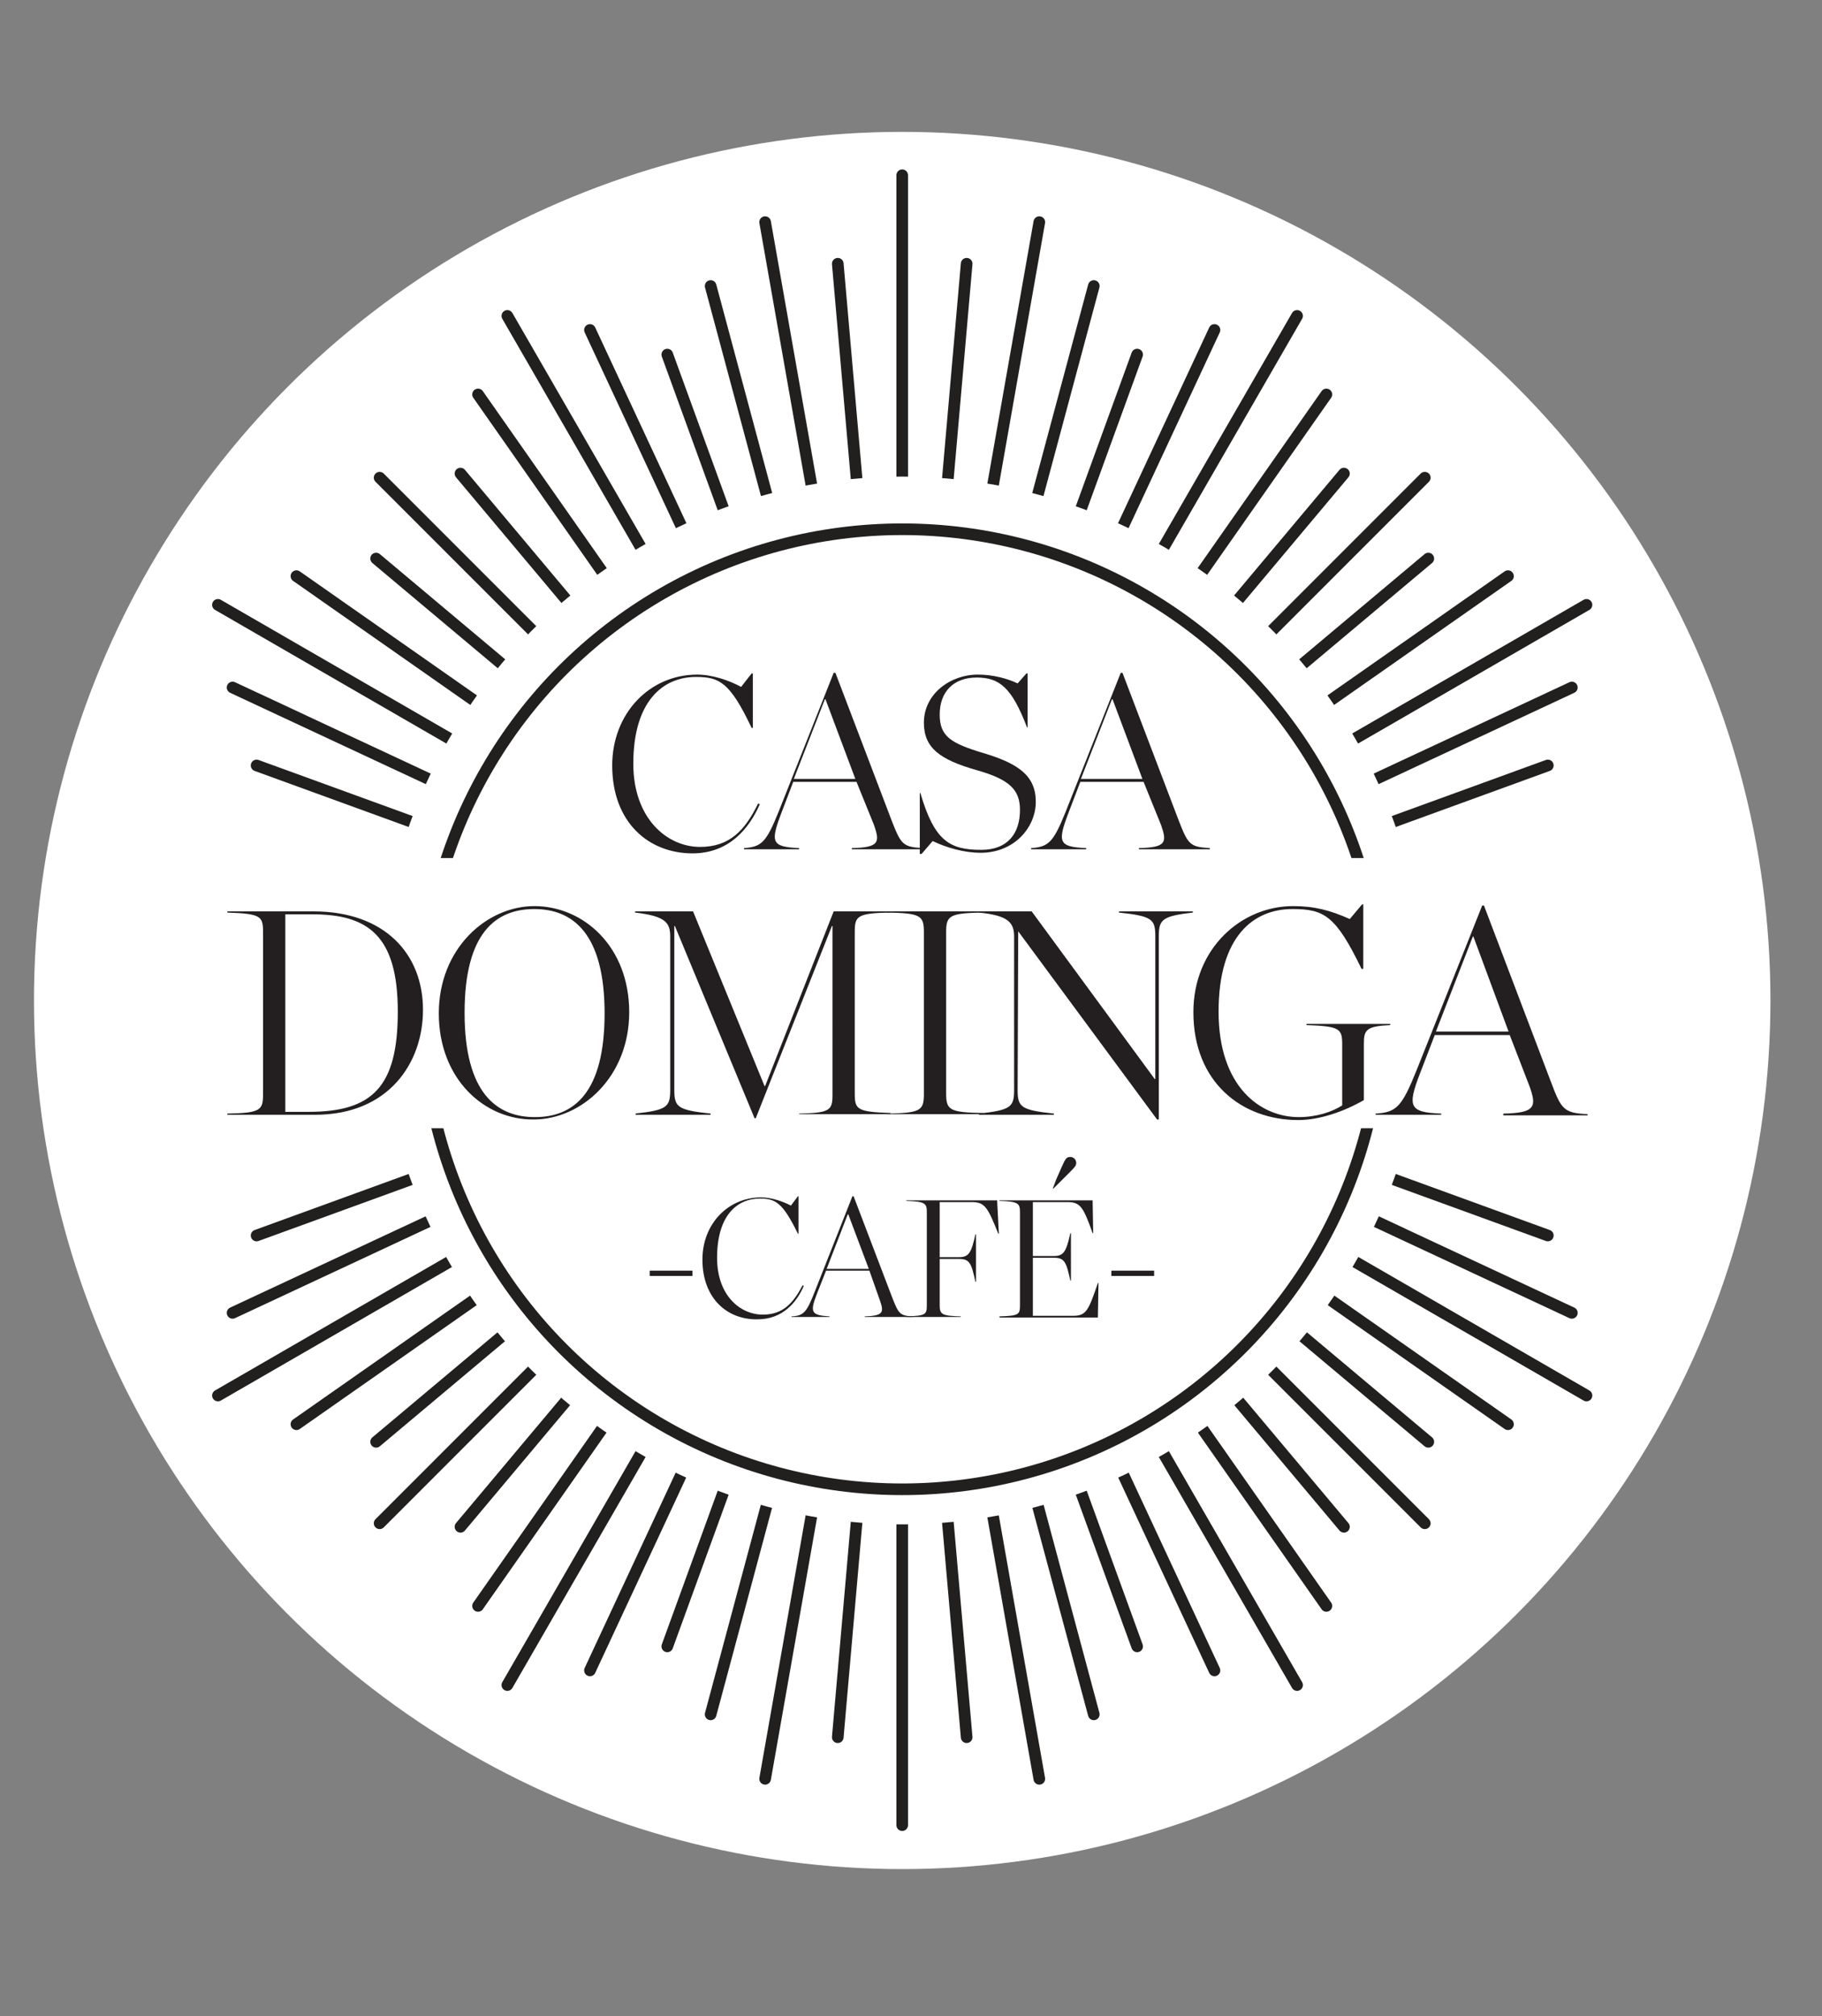 <?xml version="1.0" encoding="UTF-8"?>
<svg xmlns="http://www.w3.org/2000/svg" version="1.1" id="Layer_1" x="0" y="0" viewBox="0 0 311 344" xml:space="preserve">
  <rect x="0" y="0" width="311" height="344" fill="#808080" stroke="none"/>
  <style>.st0{fill:#fff}.st1{fill:none;stroke:#221f1f;stroke-width:1.985;stroke-linecap:round;stroke-linejoin:round;stroke-miterlimit:10}.st3{fill:#231f20}</style>
  <circle class="st0" cx="154" cy="170.7" r="148.2"></circle>
  <path class="st1" d="M143 45l22 251.4M121.3 48.8l65.4 243.7m-86-236.2L207.3 285M81.6 67.3L226.4 274M64.8 81.5l178.4 178.4M50.6 98.3L257.4 243M39.7 117.3L268.3 224m-228.6 0l228.6-106.7M50.6 243L257.4 98.3M64.8 259.9L243.2 81.5M81.6 274L226.4 67.3M100.7 285L207.3 56.3m-86 236.2l65.4-243.7M143 296.4L165 45m-11-15.1v281.5M130.6 37.9l46.8 265.6m-63.5-243l80.2 220.4M86.6 53.9l134.8 233.6M78.6 80.8l150.8 179.7M64.2 95.3L243.8 246M37.2 103.2l233.6 134.9m-227-107.5l220.4 80.2m-220.4 0l220.4-80.2m-227 107.5l233.6-134.9M64.2 246L243.8 95.3M78.6 260.5L229.4 80.8M86.6 287.5L221.4 53.9m-107.5 227l80.2-220.4m-63.5 243l46.8-265.6"></path>
  <ellipse cx="154" cy="170.7" rx="88.3" ry="88.4" fill="#fff" stroke="#fff" stroke-width="1.965" stroke-miterlimit="10"></ellipse>
  <circle class="st1" cx="154" cy="172.2" r="81.9"></circle>
  <path class="st0" d="M32.1 146.4h243.7v46.1H32.1z"></path>
  <path class="st3" d="M38.8 190c5.7-.1 6.1-.6 6.1-3.3V159c0-2.7-.4-3.1-6.1-3.3v-.2h14.7c12.2 0 18.7 7.3 18.7 16.8 0 9.1-5.9 17.9-18.4 17.9h-15v-.2zm13.9-.3c10.9 0 15.2-4.3 15.2-17.1 0-13.1-5.2-16.6-14.6-16.6h-4.6v33.7h4zm22.2-16.8c0-11.1 8.2-18.3 16.3-18.3 8.4 0 16.2 6.9 16.2 18.1 0 11.1-8.2 18.3-16.3 18.3-8.4.1-16.2-6.9-16.2-18.1zm28.3 0c0-13.6-5.4-17.8-12-17.8s-11.9 4.1-11.9 17.7 5.4 17.8 12 17.8 11.9-4.1 11.9-17.7zm5.2 17.1c5.4-.6 6-1.1 6-4v-26.2c0-2.3-.7-3.5-6-4.1v-.2h9.9l12.2 29.8h.1l11.7-29.8h9.7v.2c-5.7.1-6.1.6-6.1 3.3v27.6c0 2.7.4 3.1 6.1 3.3v.2h-15.6v-.1c5.3-.1 5.7-.6 5.7-3.2V158h-.1l-13 32.8h-.2L115.2 158h-.1v28c0 2.9.6 3.4 6.2 4v.2h-12.8v-.2z"></path>
  <path class="st3" d="M151.4 190c5.7-.1 6.3-.5 6.3-3.3V159c0-2.8-.6-3.2-6.3-3.3v-.2h16.4v.2c-5.7.1-6.3.5-6.3 3.3v27.6c0 2.8.6 3.2 6.3 3.3v.2h-16.4v-.1z"></path>
  <path class="st3" d="M173.8 158.9l-.1 27.1c0 2.9.6 3.4 6.2 4v.2h-12.8v-.2c5.4-.6 6-1.1 6-4v-26.2c0-2.4-1-3.6-6-4.1v-.2h9l21 28.6h.1v-24.4c0-2.9-.6-3.4-6.2-4v-.2h12.6v.2c-5.2.6-5.8 1.2-5.8 4V191h-.3l-23.7-32.1zm29.9 13.8c0-10.9 8.2-18.1 17-18.1 3.7 0 6.3.7 9.7 2.2l2.1-2.5h.2v11h-.3c-4.4-9.1-6.4-10.2-11.8-10.2-6.6 0-12.6 4.6-12.6 17.5s7.2 18 13.7 18c3 0 5.7-.9 7.4-2v-10.4c0-2.7-.4-3.1-6.1-3.3v-.2h14.3v.2c-4.1.2-4.5.8-4.5 3.2v9.6c-3.3 1.9-7.5 3.4-11.2 3.4-9.6 0-17.9-6.4-17.9-18.4zm54 3.9h-12.8l-2.5 6.5c-2.2 5.7-1.9 6.7 3.6 6.9v.2h-11.2v-.2c3.6-.2 4.5-1.2 7-7.4l11.2-28.1h.3l11.4 30c1.8 4.8 2.2 5.4 6.3 5.6v.2h-14.4v-.3c5.5-.1 5.7-1.2 4.5-4.6l-3.4-8.8zm-.2-.6l-6-16.2h-.1l-6.3 16.2h12.4zm-146.6 40.8h7.3v.9h-7.3v-.9zm9-1.9c0-6.1 4.4-10.6 10-10.6 1.8 0 3.8.7 5.1 1.4l1.2-1.6h.1v6.4h-.1c-2.6-5.3-3.8-6-6.5-6-3.9 0-7.3 2.9-7.3 10.1 0 6.5 4 9.7 7.8 9.7 3.5 0 5.2-2 6.8-5l.2.1c-1.2 2.8-3.6 5.7-7.9 5.7-5.1.1-9.4-3.5-9.4-10.2zm28.5 1.9H141l-1.5 3.8c-1.3 3.3-1.1 3.8 2.1 4v.1h-6.5v-.1c2.1-.1 2.6-.7 4-4.3l6.4-16.2h.2l6.6 17.3c1.1 2.8 1.3 3.1 3.6 3.2v.1h-8.3v-.1c3.2-.1 3.3-.7 2.6-2.7l-1.8-5.1zm-.1-.3l-3.5-9.3h-.1l-3.6 9.3h7.2z"></path>
  <path class="st3" d="M154.7 224.6c3.3-.1 3.5-.3 3.5-1.9v-15.9c0-1.5-.3-1.8-3.5-1.9v-.1h15.5l.3 5.7h-.1c-1.8-4.5-2.3-5.4-4.5-5.4h-5.5v9.4h3.3c1.7 0 2.1-.8 2.8-3.9h.1v8.1h-.1c-.7-3.2-1-3.9-2.8-3.9h-3.3v7.9c0 1.6.4 1.8 3.6 1.9v.1h-9.3v-.1zm15.9 0c3.3-.1 3.5-.3 3.5-1.9v-15.9c0-1.5-.3-1.8-3.5-1.9v-.1h15.9l.1 5.6h-.1c-1.6-4.5-2.1-5.3-4.3-5.3h-5.9v9.2h3.6c1.7 0 2.1-.8 2.8-3.9h.1v8.1h-.1c-.7-3.2-1-3.9-2.8-3.9h-3.6v9.9h6.9c2.2 0 2.6-.9 4.2-5.6h.1l-.1 5.9h-16.8v-.2zm9.7-23.4c1.5-3.3 1.5-3.8 2.4-3.8.5 0 1 .4 1 1s-.2.7-2.8 3.3l-1.1 1.1h-.1l.6-1.6zm9.4 15.6h7.3v.9h-7.3v-.9zm-85.2-86.2c0-8.9 6.4-15.5 14.5-15.5 2.6 0 5.5 1 7.5 2.1l1.8-2.3h.2v9.3h-.2c-3.7-7.8-5.5-8.7-9.5-8.7-5.7 0-10.7 4.2-10.7 14.8 0 9.4 5.8 14.2 11.4 14.2 5.1 0 7.7-2.9 9.9-7.4l.3.1c-1.8 4.1-5.2 8.4-11.5 8.4-7.4 0-13.7-5.2-13.7-15zm41.7 2.8h-10.8l-2.1 5.5c-1.8 4.8-1.6 5.6 3.1 5.8v.2H127v-.2c3-.2 3.8-1 5.9-6.2l9.4-23.7h.3l9.6 25.2c1.6 4.1 1.9 4.5 5.3 4.7v.2h-12.1v-.2c4.7-.1 4.8-1 3.8-3.9l-3-7.4zm-.2-.5l-5.1-13.6h-.1l-5.3 13.6H146z"></path>
  <path class="st3" d="M157 135.3h.1c2.4 8.2 5 9.7 10.4 9.7 4.5 0 6.6-2.8 6.6-6.8 0-3.4-1.7-5.2-7.4-6.8-6.3-1.8-9-3.8-9-8.1 0-4.9 4.5-8.2 9.2-8.2 2.7 0 5.1.7 6.8 1.5l1.5-1.7h.2v9.2h-.1c-2.6-6.8-4.7-8.5-8.6-8.5-3.9 0-6.3 2.4-6.3 6.3 0 3.7 1.8 4.9 7.5 6.6 6 1.8 8.9 3.9 8.9 8.3s-3.7 8.7-9.4 8.7c-2.9 0-5.9-.9-8.2-2l-1.9 2.2h-.3v-10.4zm38.2-1.9h-10.8l-2.1 5.5c-1.8 4.8-1.6 5.6 3.1 5.8v.2H176v-.2c3-.2 3.8-1 5.9-6.2l9.4-23.7h.3l9.6 25.2c1.6 4.1 1.9 4.5 5.3 4.7v.2h-12.1v-.2c4.7-.1 4.8-1 3.8-3.9l-3-7.4zm-.2-.5l-5.1-13.6h-.1l-5.3 13.6H195z"></path>
</svg>
